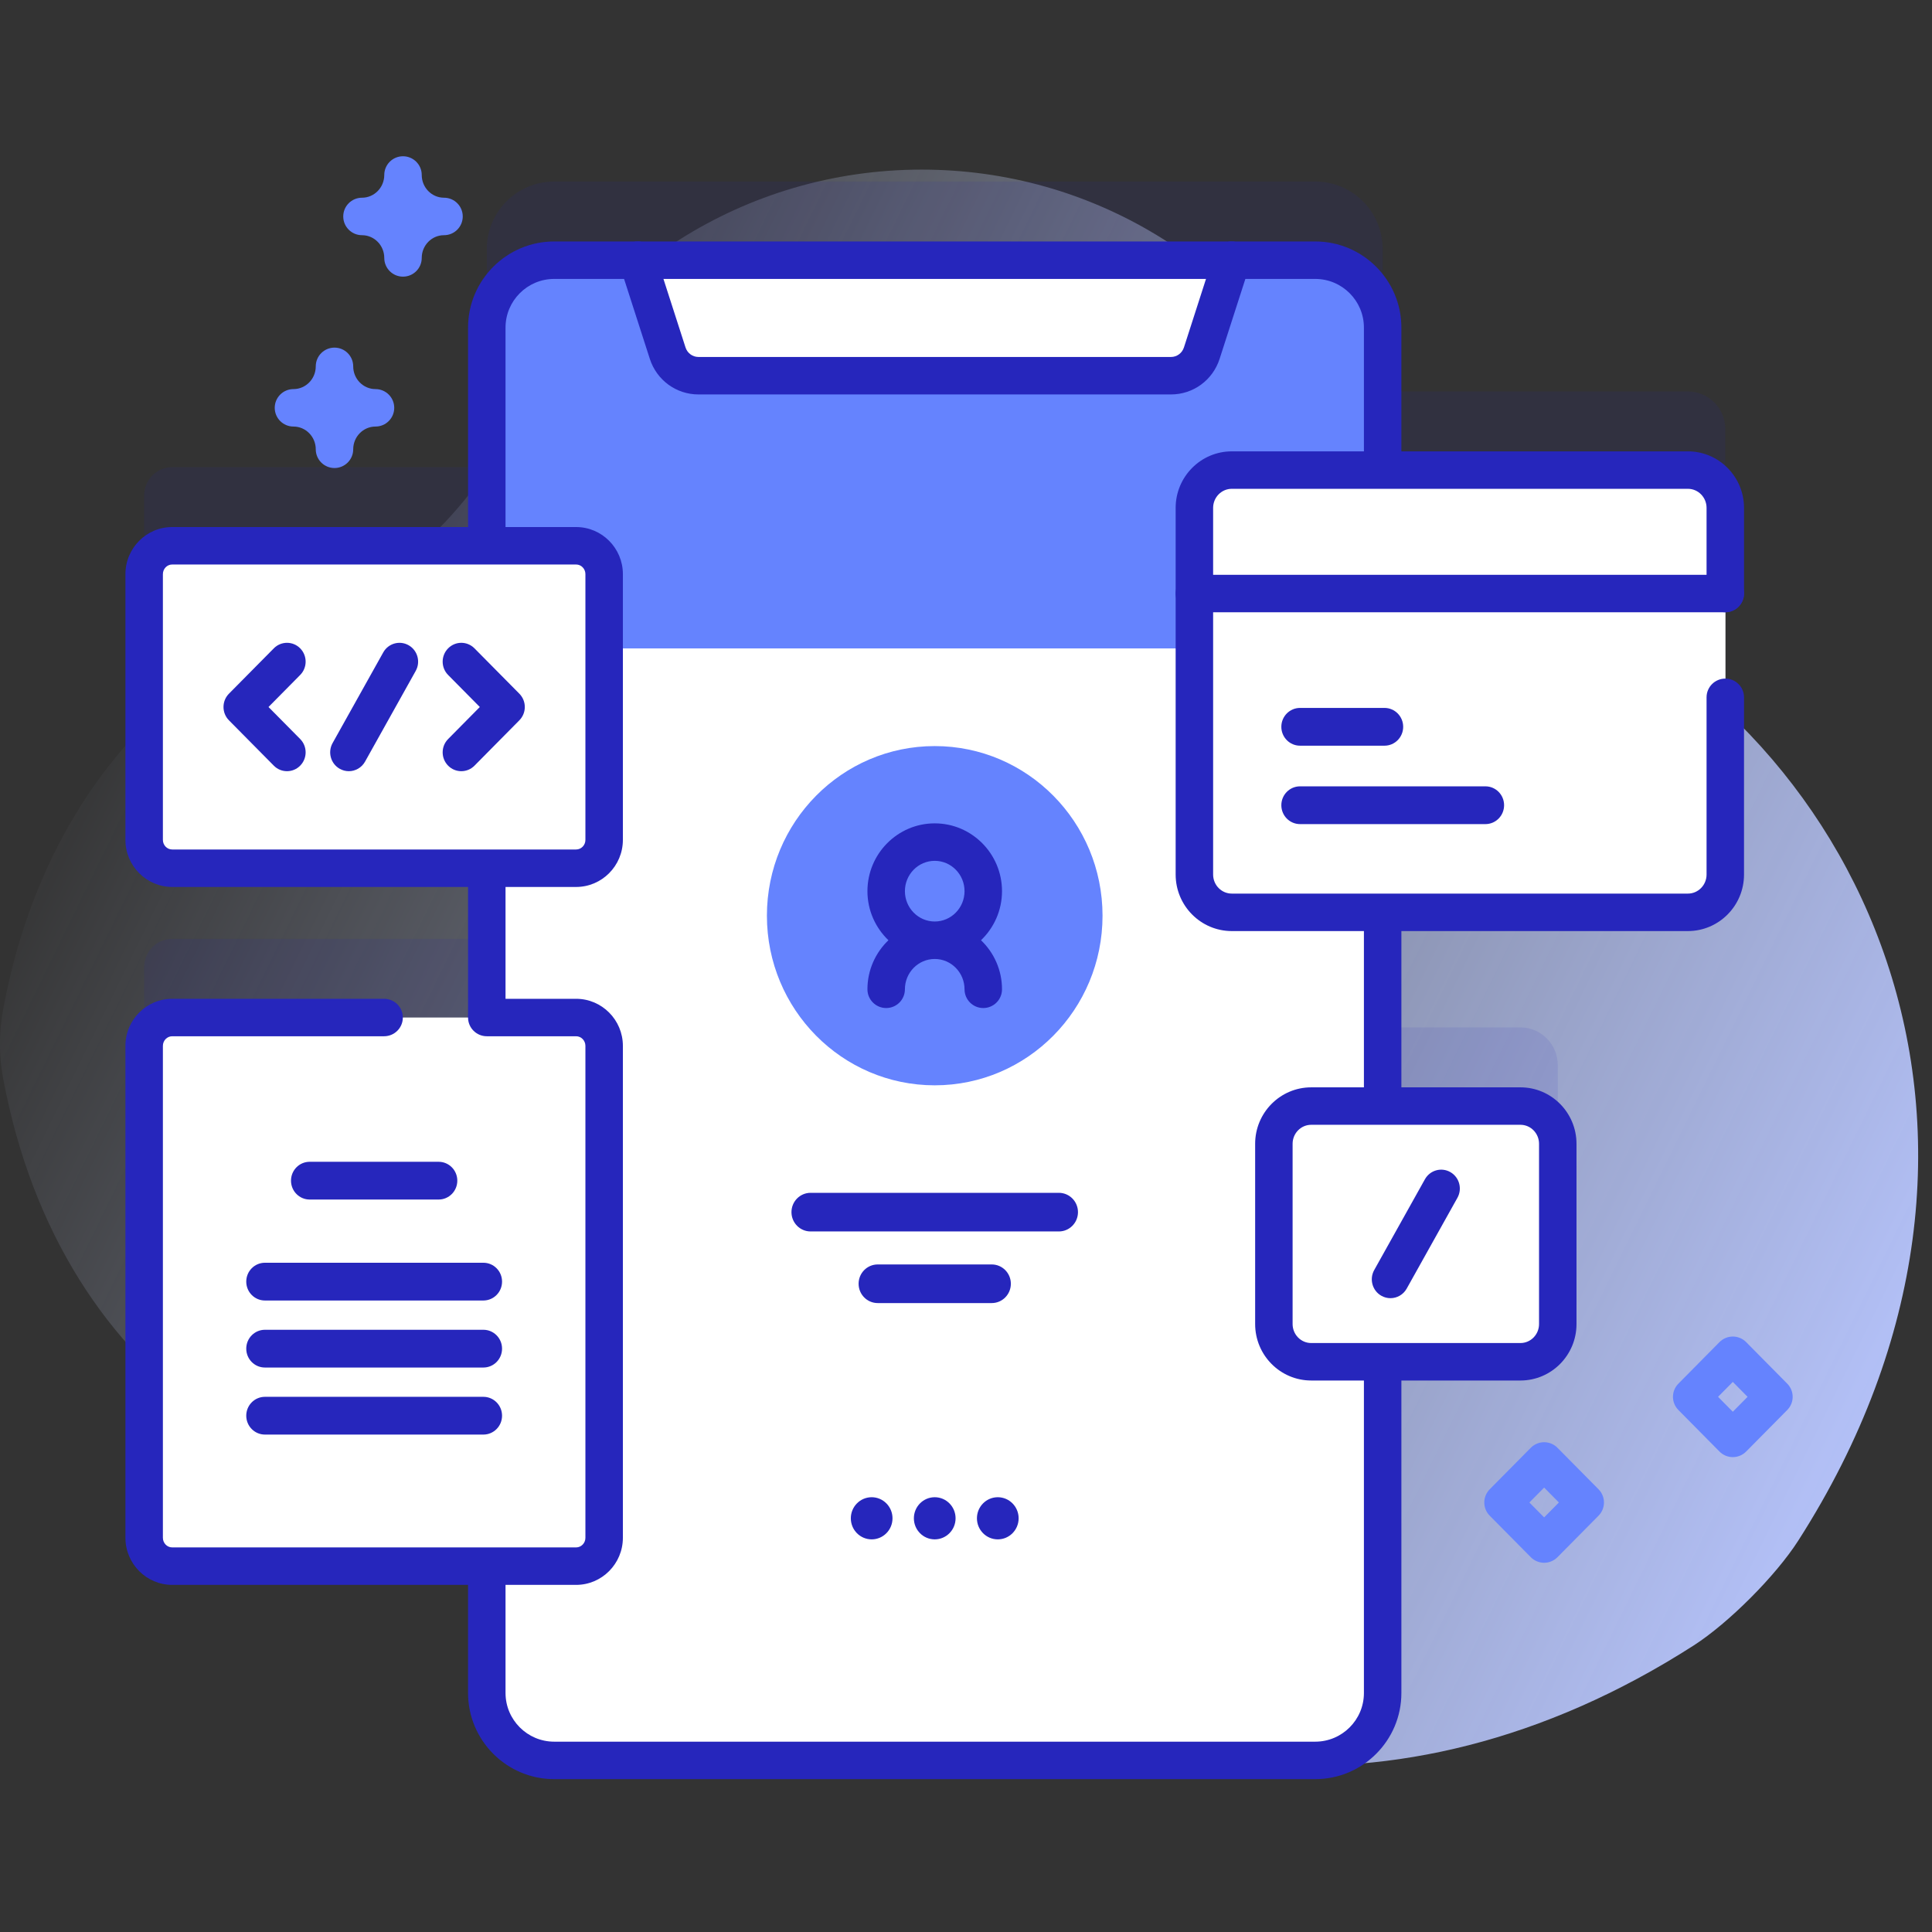 <svg width="124" height="124" viewBox="0 0 124 124" fill="none" xmlns="http://www.w3.org/2000/svg">
  <rect x="0" y="0" width="124" height="124" fill="#333333" stroke="none"/>
  <g clip-path="url(#clip0_244_6)">
    <path
      d="M98.159 37.645C92.46 35.424 87.646 31.371 84.702 26.011C79.751 16.997 70.171 10.886 59.16 10.886C47.731 10.886 37.844 17.469 33.075 27.05C30.154 32.917 25.184 37.525 19.107 39.977C10.125 43.602 2.586 51.886 0.193 64.837C-0.069 66.258 -0.073 67.719 0.189 69.141C3.904 89.237 20.003 98.101 34.656 95.75C42.862 94.434 51.169 97.171 57.252 102.835C69.62 114.351 89.446 117.962 108.693 105.617C110.947 104.171 113.972 101.136 115.417 98.88C132.001 72.99 119.717 46.047 98.159 37.645Z"
      fill="url(#paint0_linear_244_6)" />
    <path opacity="0.1"
      d="M108.321 25.123H88.742V15.979C88.742 13.589 86.804 11.652 84.415 11.652H35.57C33.181 11.652 31.244 13.589 31.244 15.979V29.982H11.052C10.058 29.982 9.253 30.796 9.253 31.8V48.858C9.253 49.862 10.058 50.677 11.052 50.677H31.244V60.259H11.052C10.058 60.259 9.253 61.073 9.253 62.078V93.651C9.253 94.656 10.058 95.47 11.052 95.47H31.244V103.613C31.244 106.002 33.181 107.939 35.57 107.939H84.415C86.804 107.939 88.742 106.002 88.742 103.613V82.354H97.586C98.909 82.354 99.981 81.27 99.981 79.933V68.363C99.981 67.026 98.909 65.942 97.586 65.942H88.742V53.508H108.321C109.653 53.508 110.733 52.428 110.733 51.096V27.535C110.733 26.203 109.653 25.123 108.321 25.123Z"
      fill="#2626BC" />
    <path
      d="M88.742 21.026V108.66C88.742 111.05 86.804 112.987 84.415 112.987H35.57C33.181 112.987 31.244 111.05 31.244 108.66V21.026C31.244 18.637 33.181 16.7 35.57 16.7H84.415C86.804 16.7 88.742 18.637 88.742 21.026Z"
      fill="white" />
    <path
      d="M88.742 41.618V21.049C88.742 18.647 86.815 16.699 84.438 16.699H35.547C33.17 16.699 31.244 18.647 31.244 21.049V41.618H88.742Z"
      fill="#6583FE" />
    <path
      d="M77.133 22.665L79.055 16.699H40.931L42.853 22.665C43.131 23.528 43.927 24.113 44.826 24.113H75.159C76.058 24.113 76.855 23.529 77.133 22.665Z"
      fill="white" />
    <path
      d="M75.159 25.316H44.826C43.401 25.316 42.148 24.398 41.708 23.034L39.786 17.068C39.583 16.436 39.93 15.759 40.562 15.555C41.194 15.351 41.871 15.699 42.075 16.331L43.997 22.296C44.115 22.664 44.449 22.911 44.826 22.911H75.159C75.537 22.911 75.87 22.664 75.989 22.296L77.91 16.331C78.114 15.699 78.791 15.351 79.424 15.555C80.055 15.759 80.403 16.436 80.199 17.068L78.277 23.034C77.837 24.398 76.584 25.316 75.159 25.316Z"
      fill="#2626BC" />
    <path
      d="M84.415 114.189H35.57C32.522 114.189 30.041 111.709 30.041 108.66V101.145C30.041 100.481 30.58 99.942 31.244 99.942C31.908 99.942 32.446 100.481 32.446 101.145V108.66C32.446 110.383 33.848 111.784 35.57 111.784H84.415C86.138 111.784 87.539 110.383 87.539 108.66V87.771C87.539 87.107 88.078 86.569 88.742 86.569C89.406 86.569 89.944 87.107 89.944 87.771V108.66C89.944 111.709 87.464 114.189 84.415 114.189Z"
      fill="#2626BC" />
    <path
      d="M88.742 71.808C88.078 71.808 87.539 71.27 87.539 70.606V59.063C87.539 58.4 88.078 57.861 88.742 57.861C89.406 57.861 89.944 58.4 89.944 59.063V70.606C89.944 71.27 89.406 71.808 88.742 71.808Z"
      fill="#2626BC" />
    <path
      d="M31.244 35.51C30.58 35.51 30.041 34.972 30.041 34.308V21.026C30.041 17.977 32.522 15.497 35.57 15.497H84.415C87.464 15.497 89.944 17.977 89.944 21.026V29.647C89.944 30.311 89.406 30.849 88.742 30.849C88.078 30.849 87.539 30.311 87.539 29.647V21.026C87.539 19.303 86.138 17.902 84.415 17.902H35.57C33.847 17.902 32.446 19.304 32.446 21.026V34.308C32.446 34.972 31.908 35.51 31.244 35.51Z"
      fill="#2626BC" />
    <path
      d="M31.244 66.509C30.58 66.509 30.041 65.971 30.041 65.307V56.418C30.041 55.754 30.58 55.216 31.244 55.216C31.908 55.216 32.446 55.754 32.446 56.418V65.307C32.446 65.971 31.908 66.509 31.244 66.509Z"
      fill="#2626BC" />
    <path
      d="M59.993 69.658C65.941 69.658 70.763 64.784 70.763 58.772C70.763 52.759 65.941 47.885 59.993 47.885C54.044 47.885 49.222 52.759 49.222 58.772C49.222 64.784 54.044 69.658 59.993 69.658Z"
      fill="#6583FE" />
    <path
      d="M62.964 60.346C63.791 59.553 64.311 58.436 64.311 57.197C64.311 54.797 62.373 52.845 59.992 52.845C57.611 52.845 55.674 54.797 55.674 57.197C55.674 58.436 56.194 59.553 57.021 60.346C56.194 61.14 55.674 62.257 55.674 63.496C55.674 64.16 56.213 64.698 56.877 64.698C57.541 64.698 58.079 64.16 58.079 63.496C58.079 62.422 58.937 61.549 59.992 61.549C61.047 61.549 61.906 62.422 61.906 63.496C61.906 64.16 62.444 64.698 63.108 64.698C63.772 64.698 64.311 64.16 64.311 63.496C64.311 62.257 63.792 61.14 62.964 60.346ZM58.079 57.197C58.079 56.123 58.937 55.25 59.993 55.25C61.048 55.25 61.906 56.123 61.906 57.197C61.906 58.271 61.048 59.144 59.993 59.144C58.937 59.144 58.079 58.271 58.079 57.197Z"
      fill="#2626BC" />
    <path
      d="M67.961 79.037H52.025C51.347 79.037 50.798 78.482 50.798 77.798C50.798 77.113 51.347 76.558 52.025 76.558H67.961C68.638 76.558 69.187 77.113 69.187 77.798C69.187 78.482 68.638 79.037 67.961 79.037Z"
      fill="#2626BC" />
    <path
      d="M63.653 83.634H56.333C55.656 83.634 55.107 83.079 55.107 82.394C55.107 81.71 55.655 81.155 56.333 81.155H63.653C64.33 81.155 64.879 81.71 64.879 82.394C64.879 83.079 64.33 83.634 63.653 83.634Z"
      fill="#2626BC" />
    <path
      d="M64.04 98.8C64.779 98.8 65.378 98.195 65.378 97.448C65.378 96.701 64.779 96.095 64.04 96.095C63.301 96.095 62.702 96.701 62.702 97.448C62.702 98.195 63.301 98.8 64.04 98.8Z"
      fill="#2626BC" />
    <path
      d="M59.993 96.095C60.732 96.095 61.331 96.701 61.331 97.448C61.331 98.195 60.732 98.8 59.993 98.8C59.254 98.8 58.655 98.195 58.655 97.448C58.655 96.701 59.254 96.095 59.993 96.095Z"
      fill="#2626BC" />
    <path
      d="M55.946 98.8C56.684 98.8 57.283 98.195 57.283 97.448C57.283 96.701 56.684 96.095 55.946 96.095C55.207 96.095 54.608 96.701 54.608 97.448C54.608 98.195 55.207 98.8 55.946 98.8Z"
      fill="#2626BC" />
    <path
      d="M97.586 87.402H84.155C82.832 87.402 81.76 86.318 81.76 84.981V73.411C81.76 72.074 82.832 70.99 84.155 70.99H97.586C98.909 70.99 99.981 72.073 99.981 73.411V84.981C99.981 86.318 98.909 87.402 97.586 87.402Z"
      fill="white" />
    <path
      d="M97.586 88.604H84.155C82.171 88.604 80.558 86.979 80.558 84.981V73.411C80.558 71.413 82.171 69.788 84.155 69.788H97.586C99.57 69.788 101.183 71.413 101.183 73.411V84.981C101.184 86.979 99.57 88.604 97.586 88.604ZM84.155 72.192C83.497 72.192 82.962 72.739 82.962 73.41V84.981C82.962 85.652 83.497 86.199 84.155 86.199H97.586C98.244 86.199 98.779 85.653 98.779 84.981V73.411C98.779 72.739 98.244 72.192 97.586 72.192L84.155 72.192Z"
      fill="#2626BC" />
    <path
      d="M89.242 83.32C89.042 83.32 88.84 83.269 88.654 83.163C88.078 82.835 87.875 82.096 88.2 81.514L91.455 75.687C91.781 75.105 92.511 74.899 93.087 75.228C93.663 75.557 93.866 76.295 93.541 76.877L90.285 82.705C90.066 83.099 89.66 83.32 89.242 83.32Z"
      fill="#2626BC" />
    <path
      d="M36.976 55.725H11.052C10.058 55.725 9.253 54.91 9.253 53.906V36.848C9.253 35.843 10.058 35.029 11.052 35.029H36.976C37.969 35.029 38.775 35.844 38.775 36.848V53.906C38.775 54.91 37.969 55.725 36.976 55.725Z"
      fill="white" />
    <path
      d="M36.976 56.927H11.052C9.397 56.927 8.05 55.572 8.05 53.906V36.848C8.05 35.182 9.397 33.827 11.052 33.827H36.976C38.631 33.827 39.978 35.182 39.978 36.848V53.906C39.977 55.572 38.631 56.927 36.976 56.927ZM11.052 36.231C10.723 36.231 10.455 36.508 10.455 36.848V53.906C10.455 54.246 10.723 54.522 11.052 54.522H36.976C37.305 54.522 37.573 54.246 37.573 53.906V36.848C37.573 36.508 37.305 36.231 36.976 36.231H11.052Z"
      fill="#2626BC" />
    <path
      d="M18.42 49.497C18.114 49.497 17.808 49.379 17.575 49.143L14.695 46.232C14.228 45.76 14.228 44.994 14.695 44.522L17.575 41.611C18.041 41.139 18.799 41.139 19.266 41.611C19.733 42.084 19.733 42.849 19.266 43.321L17.233 45.377L19.266 47.432C19.733 47.905 19.733 48.67 19.266 49.142C19.033 49.379 18.726 49.497 18.42 49.497Z"
      fill="#2626BC" />
    <path
      d="M29.607 41.257C29.913 41.257 30.22 41.376 30.453 41.612L33.332 44.522C33.8 44.995 33.8 45.76 33.332 46.232L30.453 49.143C29.986 49.615 29.228 49.615 28.762 49.143C28.294 48.67 28.294 47.905 28.762 47.433L30.795 45.377L28.762 43.322C28.294 42.85 28.294 42.084 28.762 41.612C28.995 41.376 29.302 41.257 29.607 41.257Z"
      fill="#2626BC" />
    <path
      d="M22.387 49.497C22.188 49.497 21.986 49.446 21.8 49.34C21.224 49.012 21.022 48.274 21.346 47.693L24.598 41.872C24.923 41.291 25.653 41.086 26.228 41.414C26.803 41.742 27.006 42.48 26.681 43.061L23.43 48.882C23.21 49.276 22.804 49.497 22.387 49.497Z"
      fill="#2626BC" />
    <path
      d="M36.976 100.518H11.052C10.058 100.518 9.253 99.704 9.253 98.699V67.126C9.253 66.121 10.058 65.307 11.052 65.307H36.976C37.969 65.307 38.775 66.121 38.775 67.126V98.699C38.775 99.704 37.969 100.518 36.976 100.518Z"
      fill="white" />
    <path
      d="M36.976 101.721H11.052C9.397 101.721 8.05 100.365 8.05 98.699V67.126C8.05 65.46 9.397 64.105 11.052 64.105H24.652C25.316 64.105 25.855 64.643 25.855 65.307C25.855 65.971 25.316 66.509 24.652 66.509H11.052C10.723 66.509 10.455 66.786 10.455 67.126V98.699C10.455 99.039 10.723 99.316 11.052 99.316H36.976C37.305 99.316 37.573 99.039 37.573 98.699V67.126C37.573 66.786 37.305 66.509 36.976 66.509H31.244C30.58 66.509 30.041 65.971 30.041 65.307C30.041 64.643 30.58 64.105 31.244 64.105H36.976C38.631 64.105 39.978 65.46 39.978 67.126V98.699C39.977 100.365 38.631 101.721 36.976 101.721Z"
      fill="#2626BC" />
    <path
      d="M108.321 58.556H79.071C77.739 58.556 76.659 57.476 76.659 56.143V32.583C76.659 31.251 77.739 30.171 79.071 30.171H108.321C109.653 30.171 110.733 31.251 110.733 32.583V56.143C110.733 57.476 109.653 58.556 108.321 58.556Z"
      fill="white" />
    <path
      d="M108.334 30.171H100.158V58.556H108.334C109.659 58.556 110.733 57.47 110.733 56.13V32.596C110.733 31.257 109.659 30.171 108.334 30.171Z"
      fill="white" />
    <path
      d="M110.733 38.093V32.596C110.733 31.257 109.659 30.171 108.334 30.171H79.058C77.733 30.171 76.659 31.257 76.659 32.596V38.093H110.733Z"
      fill="white" />
    <path
      d="M108.334 59.758H79.058C77.072 59.758 75.456 58.131 75.456 56.13V32.596C75.456 30.596 77.072 28.969 79.058 28.969H108.334C110.32 28.969 111.935 30.596 111.935 32.596V38.093C111.935 38.757 111.397 39.295 110.733 39.295C110.069 39.295 109.531 38.757 109.531 38.093V32.596C109.531 31.922 108.994 31.373 108.334 31.373H79.058C78.398 31.373 77.861 31.922 77.861 32.596V56.13C77.861 56.805 78.398 57.353 79.058 57.353H108.334C108.994 57.353 109.531 56.805 109.531 56.13V44.756C109.531 44.092 110.069 43.554 110.733 43.554C111.397 43.554 111.935 44.092 111.935 44.756V56.13C111.935 58.131 110.32 59.758 108.334 59.758Z"
      fill="#2626BC" />
    <path
      d="M110.733 39.296H76.659C75.995 39.296 75.456 38.757 75.456 38.093C75.456 37.429 75.995 36.891 76.659 36.891H110.733C111.397 36.891 111.935 37.429 111.935 38.093C111.935 38.757 111.397 39.296 110.733 39.296Z"
      fill="#2626BC" />
    <path
      d="M95.337 52.893H83.439C82.776 52.893 82.239 52.351 82.239 51.681C82.239 51.012 82.776 50.469 83.439 50.469H95.337C96 50.469 96.536 51.012 96.536 51.681C96.536 52.351 95.999 52.893 95.337 52.893Z"
      fill="#2626BC" />
    <path
      d="M88.86 47.86H83.439C82.776 47.86 82.239 47.317 82.239 46.648C82.239 45.978 82.776 45.436 83.439 45.436H88.86C89.522 45.436 90.059 45.978 90.059 46.648C90.059 47.317 89.522 47.86 88.86 47.86Z"
      fill="#2626BC" />
    <path
      d="M31.025 83.469H17.003C16.341 83.469 15.805 82.926 15.805 82.257C15.805 81.588 16.341 81.046 17.003 81.046H31.025C31.687 81.046 32.223 81.588 32.223 82.257C32.223 82.926 31.687 83.469 31.025 83.469Z"
      fill="#2626BC" />
    <path
      d="M28.152 76.989H19.875C19.213 76.989 18.677 76.446 18.677 75.777C18.677 75.108 19.213 74.566 19.875 74.566H28.152C28.814 74.566 29.351 75.108 29.351 75.777C29.351 76.446 28.814 76.989 28.152 76.989Z"
      fill="#2626BC" />
    <path
      d="M31.025 87.771H17.003C16.341 87.771 15.805 87.229 15.805 86.56C15.805 85.891 16.341 85.348 17.003 85.348H31.025C31.687 85.348 32.223 85.891 32.223 86.56C32.223 87.229 31.687 87.771 31.025 87.771Z"
      fill="#2626BC" />
    <path
      d="M31.025 92.074H17.003C16.341 92.074 15.805 91.531 15.805 90.863C15.805 90.194 16.341 89.651 17.003 89.651H31.025C31.687 89.651 32.223 90.194 32.223 90.863C32.223 91.531 31.687 92.074 31.025 92.074Z"
      fill="#2626BC" />
    <path
      d="M111.216 93.521C110.895 93.521 110.587 93.392 110.361 93.164L107.723 90.497C107.259 90.029 107.259 89.274 107.723 88.806L110.361 86.139C110.587 85.911 110.895 85.782 111.216 85.782C111.537 85.782 111.845 85.911 112.071 86.139L114.709 88.806C115.173 89.274 115.173 90.029 114.709 90.497L112.071 93.164C111.845 93.392 111.537 93.521 111.216 93.521ZM110.269 89.651L111.216 90.609L112.163 89.651L111.216 88.694L110.269 89.651Z"
      fill="#6583FE" />
    <path
      d="M99.106 100.302C98.785 100.302 98.477 100.174 98.251 99.946L95.612 97.279C95.149 96.81 95.149 96.056 95.612 95.587L98.251 92.921C98.477 92.692 98.784 92.564 99.106 92.564C99.427 92.564 99.734 92.692 99.961 92.921L102.599 95.587C103.062 96.056 103.062 96.81 102.599 97.279L99.961 99.946C99.734 100.174 99.427 100.302 99.106 100.302ZM98.159 96.433L99.106 97.39L100.053 96.433L99.106 95.476L98.159 96.433Z"
      fill="#6583FE" />
    <path
      d="M21.468 30.039C20.804 30.039 20.266 29.5 20.266 28.836C20.266 28.032 19.624 27.377 18.835 27.377C18.171 27.377 17.633 26.839 17.633 26.175C17.633 25.511 18.171 24.973 18.835 24.973C19.624 24.973 20.266 24.318 20.266 23.514C20.266 22.85 20.804 22.311 21.468 22.311C22.132 22.311 22.67 22.85 22.67 23.514C22.67 24.318 23.312 24.973 24.101 24.973C24.765 24.973 25.303 25.511 25.303 26.175C25.303 26.839 24.765 27.377 24.101 27.377C23.312 27.377 22.67 28.032 22.67 28.836C22.67 29.5 22.132 30.039 21.468 30.039Z"
      fill="#6583FE" />
    <path
      d="M25.865 17.756C25.201 17.756 24.663 17.217 24.663 16.553C24.663 15.749 24.021 15.095 23.232 15.095C22.569 15.095 22.03 14.556 22.03 13.892C22.03 13.228 22.569 12.69 23.232 12.69C24.021 12.69 24.663 12.035 24.663 11.231C24.663 10.567 25.201 10.029 25.865 10.029C26.529 10.029 27.068 10.567 27.068 11.231C27.068 12.036 27.709 12.69 28.498 12.69C29.162 12.69 29.7 13.228 29.7 13.892C29.7 14.556 29.162 15.095 28.498 15.095C27.709 15.095 27.068 15.749 27.068 16.553C27.068 17.218 26.529 17.756 25.865 17.756Z"
      fill="#6583FE" />
  </g>
  <defs>
    <linearGradient id="paint0_linear_244_6" x1="8.755" y1="35.989" x2="124.891" y2="92.754"
      gradientUnits="userSpaceOnUse">
      <stop stop-color="#D2DEFF" stop-opacity="0" />
      <stop offset="1" stop-color="#B7C5FF" />
    </linearGradient>
    <clipPath id="clip0_244_6">
      <rect width="123.118" height="123.118" fill="white" transform="translate(-0.006 0.55)" />
    </clipPath>
  </defs>
</svg>
  